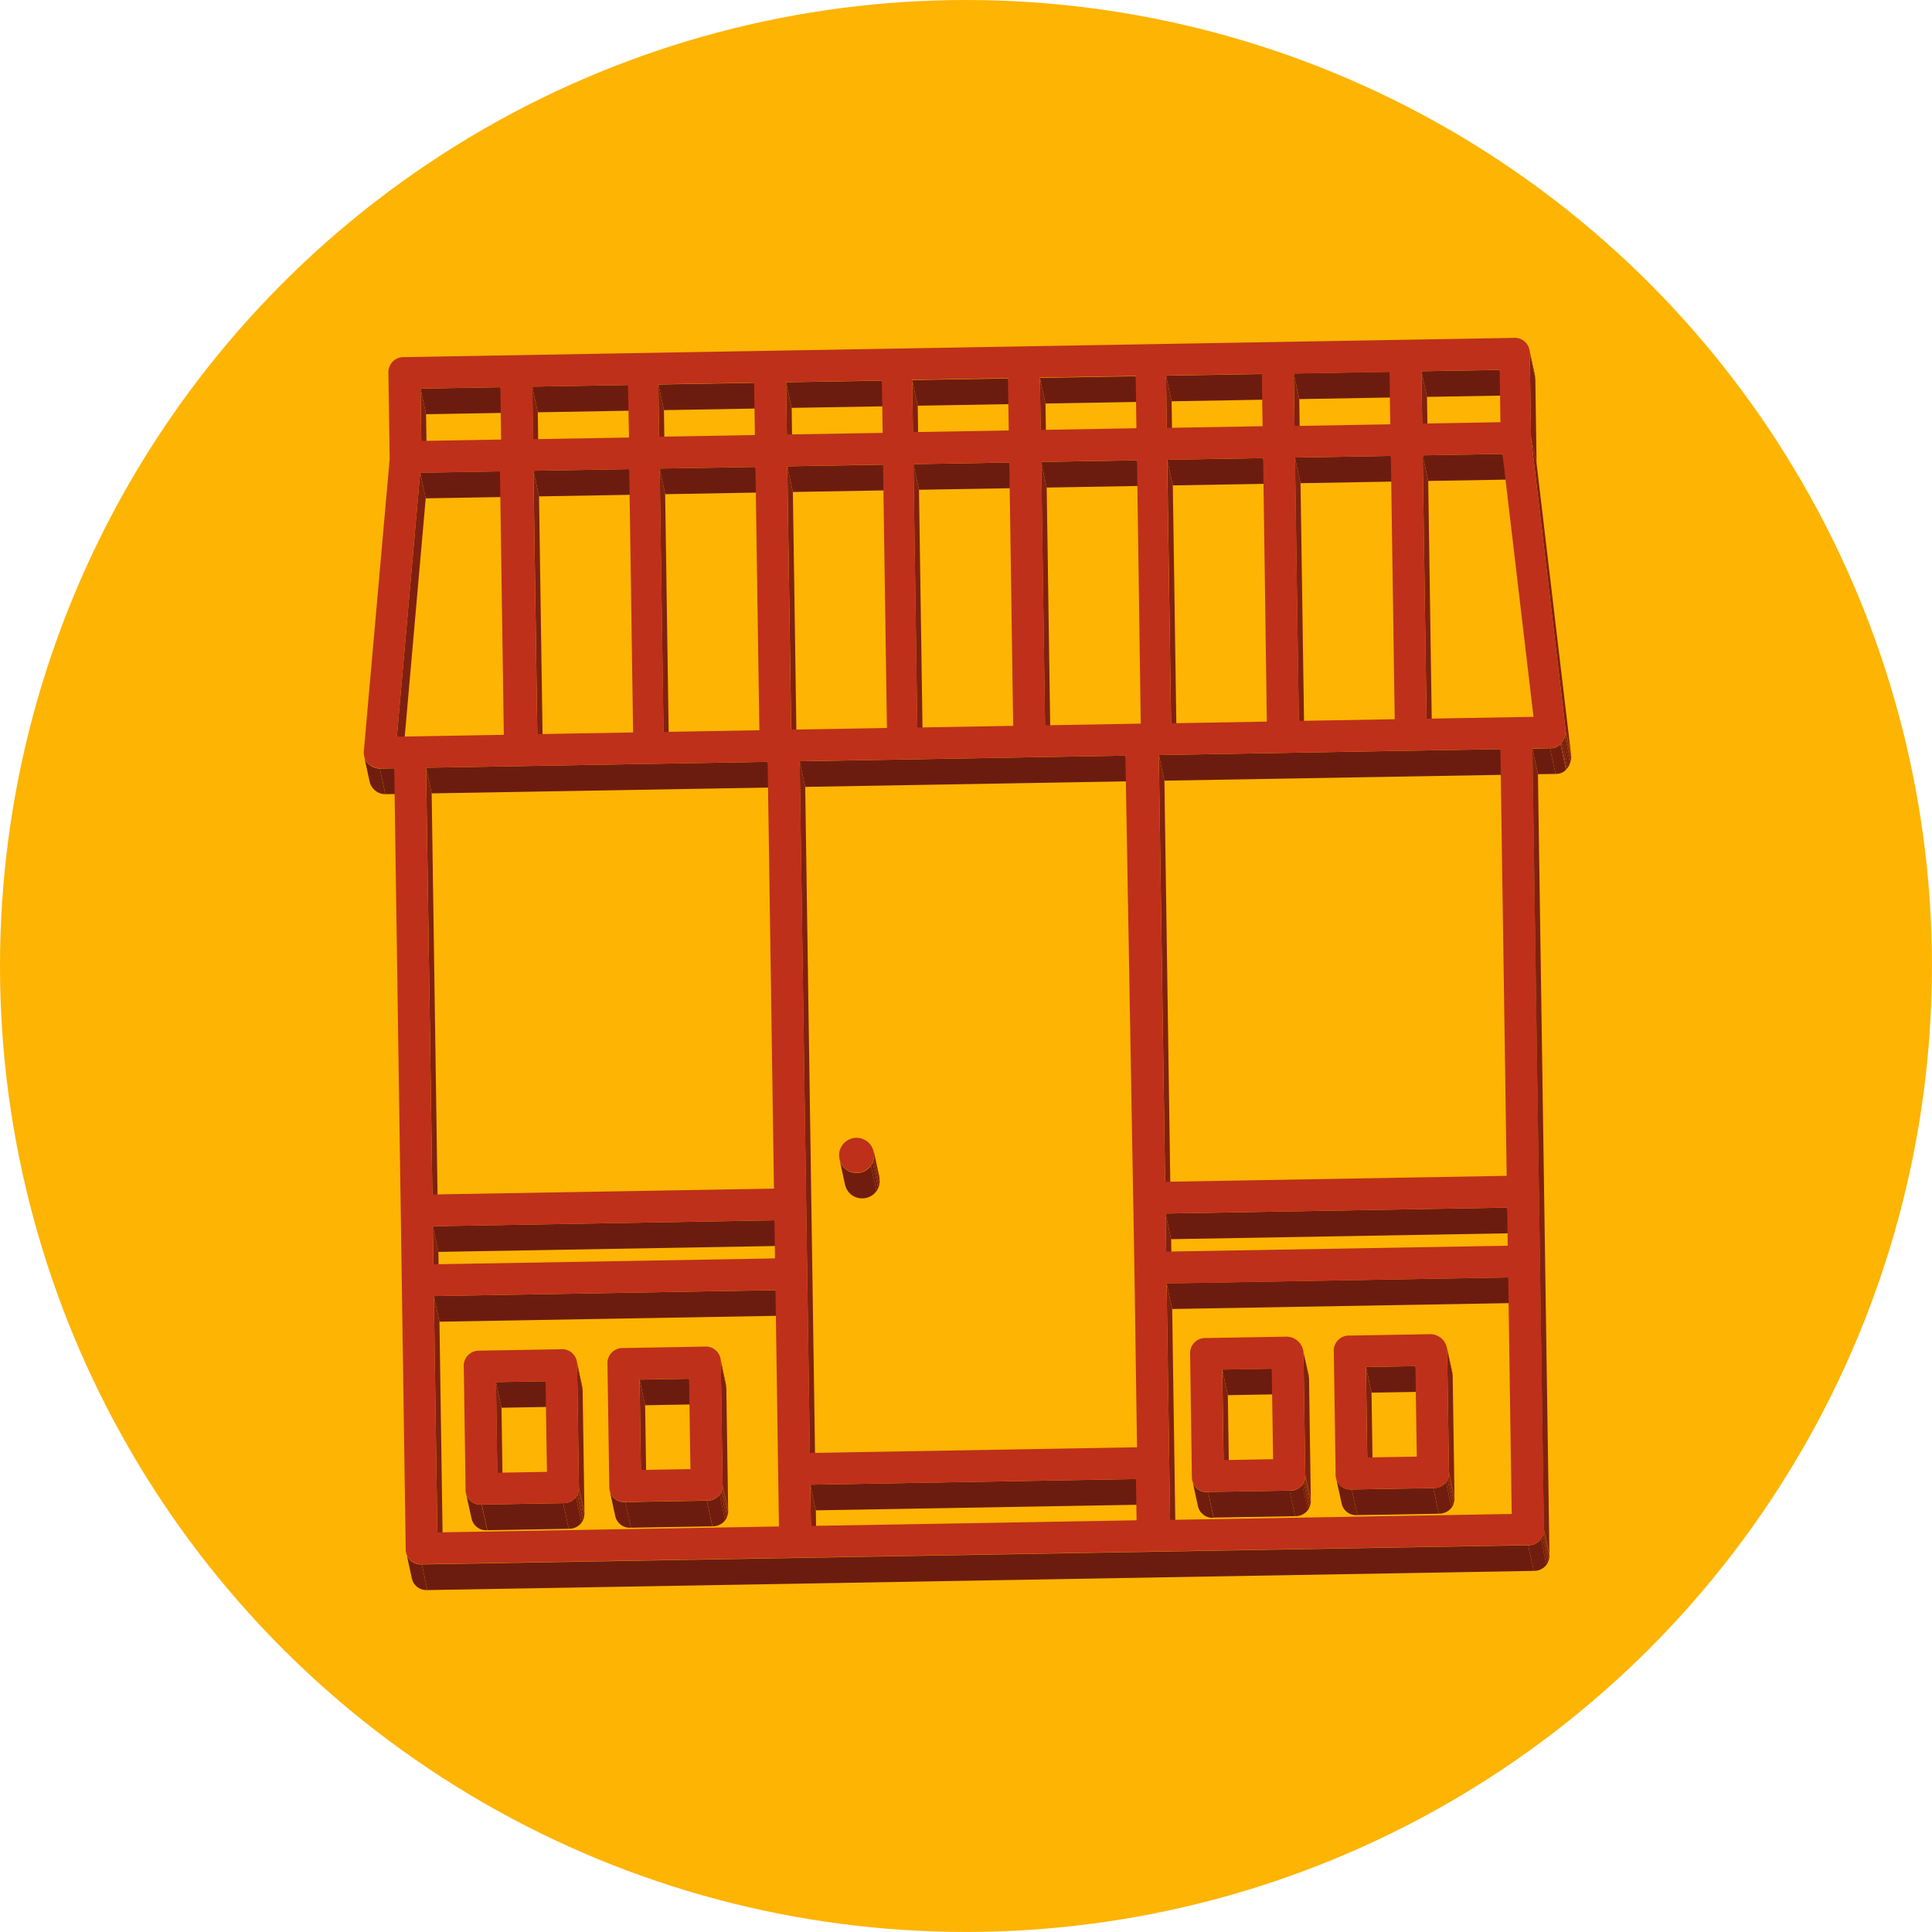 <svg id="Layer_1" data-name="Layer 1" xmlns="http://www.w3.org/2000/svg" xmlns:xlink="http://www.w3.org/1999/xlink" viewBox="0 0 428.91 428.91"><defs><style>.cls-1{fill:none;}.cls-2{fill:#fdb403;}.cls-3{isolation:isolate;}.cls-4{fill:#6c1c0f;}.cls-5{fill:#802111;}.cls-6{clip-path:url(#clip-path);}.cls-7{fill:#862212;}.cls-8{fill:#822111;}.cls-9{fill:#7e2011;}.cls-10{clip-path:url(#clip-path-2);}.cls-11{fill:#701d0f;}.cls-12{fill:#812111;}.cls-13{clip-path:url(#clip-path-3);}.cls-14{fill:#7d2011;}.cls-15{fill:#791f10;}.cls-16{fill:#751e10;}.cls-17{clip-path:url(#clip-path-4);}.cls-18{clip-path:url(#clip-path-5);}.cls-19{fill:#be301a;}.cls-20{clip-path:url(#clip-path-6);}.cls-21{clip-path:url(#clip-path-7);}.cls-22{clip-path:url(#clip-path-8);}.cls-23{clip-path:url(#clip-path-9);}.cls-24{clip-path:url(#clip-path-10);}.cls-25{clip-path:url(#clip-path-11);}.cls-26{clip-path:url(#clip-path-12);}.cls-27{clip-path:url(#clip-path-13);}.cls-28{clip-path:url(#clip-path-14);}.cls-29{clip-path:url(#clip-path-15);}.cls-30{clip-path:url(#clip-path-16);}.cls-31{clip-path:url(#clip-path-17);}.cls-32{clip-path:url(#clip-path-18);}.cls-33{clip-path:url(#clip-path-19);}</style><clipPath id="clip-path" transform="translate(-17.58 -9.05)"><path class="cls-1" d="M357.1,86.68l1.23,5.69a4.6,4.6,0,0,1,.1.84l-1.24-5.68A4.61,4.61,0,0,0,357.1,86.68Z"/></clipPath><clipPath id="clip-path-2" transform="translate(-17.58 -9.05)"><path class="cls-1" d="M99.61,182.45l-1.24-5.69a3.59,3.59,0,0,0,3.53,2.91l1.23,5.69a3.59,3.59,0,0,1-3.52-2.91Z"/></clipPath><clipPath id="clip-path-3" transform="translate(-17.58 -9.05)"><path class="cls-1" d="M365.16,171.23l1.24,5.69a4.07,4.07,0,0,1-1,2.84l-1.24-5.69A4,4,0,0,0,365.16,171.23Z"/></clipPath><clipPath id="clip-path-4" transform="translate(-17.58 -9.05)"><path class="cls-1" d="M364.14,174.07l1.24,5.69a2.79,2.79,0,0,1-2.47,1.09l-1.23-5.69A2.75,2.75,0,0,0,364.14,174.07Z"/></clipPath><clipPath id="clip-path-5" transform="translate(-17.58 -9.05)"><path class="cls-1" d="M211.57,264.7l1.23,5.69a3.16,3.16,0,0,1,.09.76,3.9,3.9,0,0,1-7.71.9l-1.24-5.69a3.91,3.91,0,0,0,7.72-.89A4.64,4.64,0,0,0,211.57,264.7Z"/></clipPath><clipPath id="clip-path-6" transform="translate(-17.58 -9.05)"><path class="cls-1" d="M145.61,311.21l1.23,5.68a3.86,3.86,0,0,1,.09.84l-1.23-5.68A5.41,5.41,0,0,0,145.61,311.21Z"/></clipPath><clipPath id="clip-path-7" transform="translate(-17.58 -9.05)"><path class="cls-1" d="M177.5,310.65l1.23,5.69a4.49,4.49,0,0,1,.1.84l-1.24-5.69A4.5,4.5,0,0,0,177.5,310.65Z"/></clipPath><clipPath id="clip-path-8" transform="translate(-17.58 -9.05)"><path class="cls-1" d="M122.26,346.14,121,340.45a3.29,3.29,0,0,0,3.5,2.62l1.24,5.69A3.3,3.3,0,0,1,122.26,346.14Z"/></clipPath><clipPath id="clip-path-9" transform="translate(-17.58 -9.05)"><path class="cls-1" d="M146.1,339.17l1.23,5.69a3.35,3.35,0,0,1-3.49,3.58l-1.23-5.69A3.35,3.35,0,0,0,146.1,339.17Z"/></clipPath><clipPath id="clip-path-10" transform="translate(-17.58 -9.05)"><path class="cls-1" d="M306.88,308.71l1.24,5.69a2.51,2.51,0,0,1,.06.55L307,309.26A2.51,2.51,0,0,0,306.88,308.71Z"/></clipPath><clipPath id="clip-path-11" transform="translate(-17.58 -9.05)"><path class="cls-1" d="M154.16,345.58l-1.24-5.69a3.3,3.3,0,0,0,3.5,2.63l1.24,5.68A3.28,3.28,0,0,1,154.16,345.58Z"/></clipPath><clipPath id="clip-path-12" transform="translate(-17.58 -9.05)"><path class="cls-1" d="M109,359.42l-1.23-5.69a3.28,3.28,0,0,0,3.5,2.62l1.23,5.69A3.29,3.29,0,0,1,109,359.42Z"/></clipPath><clipPath id="clip-path-13" transform="translate(-17.58 -9.05)"><path class="cls-1" d="M178,338.62l1.24,5.69a3.35,3.35,0,0,1-3.5,3.58l-1.23-5.69A3.35,3.35,0,0,0,178,338.62Z"/></clipPath><clipPath id="clip-path-14" transform="translate(-17.58 -9.05)"><path class="cls-1" d="M338.78,308.15l1.24,5.69a2.64,2.64,0,0,1,.06.55l-1.23-5.68A2.68,2.68,0,0,0,338.78,308.15Z"/></clipPath><clipPath id="clip-path-15" transform="translate(-17.58 -9.05)"><path class="cls-1" d="M283.51,343.34l-1.23-5.69a3.29,3.29,0,0,0,3.5,2.62L287,346A3.31,3.31,0,0,1,283.51,343.34Z"/></clipPath><clipPath id="clip-path-16" transform="translate(-17.58 -9.05)"><path class="cls-1" d="M307.35,336.37l1.23,5.69a3.35,3.35,0,0,1-3.49,3.59L303.85,340A3.35,3.35,0,0,0,307.35,336.37Z"/></clipPath><clipPath id="clip-path-17" transform="translate(-17.58 -9.05)"><path class="cls-1" d="M315.42,342.79l-1.24-5.69a3.29,3.29,0,0,0,3.5,2.62l1.24,5.69A3.28,3.28,0,0,1,315.42,342.79Z"/></clipPath><clipPath id="clip-path-18" transform="translate(-17.58 -9.05)"><path class="cls-1" d="M339.25,335.82l1.23,5.69a3.34,3.34,0,0,1-3.49,3.58l-1.23-5.69A3.34,3.34,0,0,0,339.25,335.82Z"/></clipPath><clipPath id="clip-path-19" transform="translate(-17.58 -9.05)"><path class="cls-1" d="M360.32,348.51l1.24,5.69a3.34,3.34,0,0,1-3.5,3.58l-1.23-5.68A3.35,3.35,0,0,0,360.32,348.51Z"/></clipPath></defs><circle class="cls-2" cx="214.45" cy="214.45" r="214.45"/><g class="cls-3"><polygon class="cls-4" points="111.08 85.97 112.31 91.65 94.59 91.96 93.36 86.27 111.08 85.97"/><polygon class="cls-4" points="139.43 85.47 140.66 91.16 119.39 91.53 118.16 85.84 139.43 85.47"/><polygon class="cls-5" points="93.36 86.27 94.59 91.96 94.76 103.58 93.53 97.89 93.36 86.27"/><polygon class="cls-4" points="167.42 84.99 168.66 90.68 147.4 91.05 146.16 85.36 167.42 84.99"/><polygon class="cls-5" points="118.16 85.84 119.39 91.53 119.56 103.15 118.33 97.47 118.16 85.84"/><polygon class="cls-4" points="195.78 84.5 197.01 90.19 175.75 90.55 174.51 84.86 195.78 84.5"/><polygon class="cls-4" points="110.99 104.64 112.23 110.33 94.51 110.63 93.28 104.95 110.99 104.64"/><polygon class="cls-5" points="146.16 85.36 147.4 91.05 147.56 102.67 146.32 96.98 146.16 85.36"/><polygon class="cls-4" points="223.77 84.01 225.01 89.7 203.74 90.07 202.51 84.38 223.77 84.01"/><polygon class="cls-5" points="174.51 84.86 175.75 90.55 175.92 102.18 174.68 96.49 174.51 84.86"/><polygon class="cls-4" points="139.7 104.14 140.94 109.83 119.67 110.2 118.43 104.51 139.7 104.14"/><polygon class="cls-4" points="252.13 83.52 253.37 89.21 232.1 89.58 230.86 83.89 252.13 83.52"/><polygon class="cls-5" points="202.51 84.38 203.74 90.07 203.91 101.69 202.68 96 202.51 84.38"/><polygon class="cls-4" points="167.7 103.66 168.93 109.34 147.67 109.71 146.44 104.02 167.7 103.66"/><polygon class="cls-4" points="280.13 83.03 281.36 88.72 260.1 89.09 258.86 83.4 280.13 83.03"/><polygon class="cls-5" points="230.86 83.89 232.1 89.58 232.27 101.2 231.03 95.51 230.86 83.89"/><polygon class="cls-4" points="196.05 103.16 197.29 108.85 176.02 109.22 174.78 103.53 196.05 103.16"/><polygon class="cls-4" points="308.47 82.54 309.71 88.23 288.44 88.6 287.21 82.91 308.47 82.54"/><polygon class="cls-5" points="258.86 83.4 260.1 89.09 260.27 100.71 259.03 95.02 258.86 83.4"/><polygon class="cls-4" points="224.05 102.68 225.28 108.37 204.02 108.73 202.78 103.05 224.05 102.68"/><g class="cls-3"><g class="cls-6"><g class="cls-3"><path class="cls-7" d="M357.1,86.68l1.23,5.69a1.18,1.18,0,0,1,0,.2l-1.24-5.69,0-.2" transform="translate(-17.58 -9.05)"/><path class="cls-8" d="M357.13,86.88l1.24,5.69a6.33,6.33,0,0,1,.06.64l-1.24-5.68a3.42,3.42,0,0,0-.06-.65" transform="translate(-17.58 -9.05)"/></g></g></g><polygon class="cls-4" points="332.93 82.12 334.16 87.81 316.8 88.11 315.56 82.42 332.93 82.12"/><polygon class="cls-5" points="287.21 82.91 288.44 88.6 288.61 100.22 287.38 94.53 287.21 82.91"/><polygon class="cls-4" points="252.41 102.19 253.64 107.87 232.37 108.24 231.14 102.56 252.41 102.19"/><polygon class="cls-4" points="280.4 101.7 281.64 107.39 260.37 107.76 259.13 102.07 280.4 101.7"/><polygon class="cls-5" points="315.56 82.42 316.8 88.11 316.97 99.73 315.73 94.04 315.56 82.42"/><polygon class="cls-4" points="308.75 101.21 309.98 106.9 288.72 107.27 287.48 101.58 308.75 101.21"/><polygon class="cls-5" points="339.61 78.48 340.85 84.17 341.12 102.83 339.89 97.14 339.61 78.48"/><polygon class="cls-4" points="333.56 100.78 334.8 106.47 317.07 106.77 315.84 101.09 333.56 100.78"/><polygon class="cls-9" points="93.28 104.95 94.51 110.63 89.35 169.21 88.11 163.52 93.28 104.95"/><polygon class="cls-5" points="118.43 104.51 119.67 110.2 120.53 168.67 119.29 162.98 118.43 104.51"/><g class="cls-3"><g class="cls-10"><g class="cls-3"><path class="cls-11" d="M101.9,179.67l1.23,5.69a3.59,3.59,0,0,1-3.52-2.91l-1.24-5.69a3.59,3.59,0,0,0,3.53,2.91" transform="translate(-17.58 -9.05)"/></g></g></g><polygon class="cls-4" points="87.5 170.57 88.74 176.26 85.56 176.31 84.32 170.62 87.5 170.57"/><polygon class="cls-5" points="146.44 104.02 147.67 109.71 148.53 168.18 147.3 162.49 146.44 104.02"/><polygon class="cls-5" points="174.78 103.53 176.02 109.22 176.88 167.69 175.65 162 174.78 103.53"/><polygon class="cls-5" points="202.78 103.05 204.02 108.73 204.88 167.2 203.64 161.51 202.78 103.05"/><polygon class="cls-4" points="170.43 169.13 171.67 174.82 95.83 176.13 94.59 170.44 170.43 169.13"/><polygon class="cls-5" points="231.14 102.56 232.37 108.24 233.23 166.71 232 161.02 231.14 102.56"/><polygon class="cls-5" points="259.13 102.07 260.37 107.76 261.23 166.23 259.99 160.54 259.13 102.07"/><polygon class="cls-4" points="249.82 167.75 251.06 173.44 178.76 174.69 177.52 169.01 249.82 167.75"/><polygon class="cls-5" points="287.48 101.58 288.72 107.27 289.58 165.74 288.34 160.05 287.48 101.58"/><polygon class="cls-5" points="315.84 101.09 317.07 106.77 317.93 165.24 316.7 159.56 315.84 101.09"/><polygon class="cls-12" points="339.89 97.14 341.12 102.83 348.82 167.87 347.58 162.18 339.89 97.14"/><polygon class="cls-4" points="333.1 166.31 334.34 172 258.5 173.31 257.26 167.62 333.1 166.31"/><g class="cls-3"><g class="cls-13"><g class="cls-3"><path class="cls-8" d="M365.16,171.23l1.24,5.69c0,.12,0,.24,0,.36l-1.24-5.69c0-.12,0-.24,0-.36" transform="translate(-17.58 -9.05)"/><path class="cls-14" d="M365.15,171.59l1.24,5.69a4.41,4.41,0,0,1-.13.81L365,172.41a3.87,3.87,0,0,0,.12-.82" transform="translate(-17.58 -9.05)"/><path class="cls-15" d="M365,172.41l1.23,5.68a4.13,4.13,0,0,1-.24.7l-1.23-5.69a4,4,0,0,0,.24-.69" transform="translate(-17.58 -9.05)"/><path class="cls-16" d="M364.79,173.1l1.23,5.69a3.94,3.94,0,0,1-.36.63l-1.23-5.69a3.94,3.94,0,0,0,.36-.63" transform="translate(-17.58 -9.05)"/><path class="cls-11" d="M364.43,173.73l1.23,5.69c-.09.12-.18.23-.28.34l-1.24-5.69c.1-.11.2-.22.29-.34" transform="translate(-17.58 -9.05)"/></g></g></g><polygon class="cls-4" points="344.1 166.12 345.33 171.81 341.43 171.87 340.19 166.19 344.1 166.12"/><g class="cls-3"><g class="cls-17"><g class="cls-3"><path class="cls-16" d="M364.14,174.07l1.24,5.69a1.74,1.74,0,0,1-.11.18L364,174.25a1.74,1.74,0,0,0,.11-.18" transform="translate(-17.58 -9.05)"/><path class="cls-11" d="M364,174.25l1.24,5.69a3,3,0,0,1-2.36.91l-1.23-5.69a3,3,0,0,0,2.35-.91" transform="translate(-17.58 -9.05)"/></g></g></g><polygon class="cls-5" points="94.59 170.44 95.83 176.13 97.22 270.87 95.99 265.18 94.59 170.44"/><polygon class="cls-5" points="96.09 272.23 97.33 277.92 97.45 286.38 96.22 280.69 96.09 272.23"/><g class="cls-3"><g class="cls-18"><g class="cls-3"><path class="cls-7" d="M211.57,264.7l1.23,5.69a1.16,1.16,0,0,1,0,.18l-1.23-5.68a1.62,1.62,0,0,1,0-.19" transform="translate(-17.58 -9.05)"/><path class="cls-8" d="M211.61,264.89l1.23,5.68a3.79,3.79,0,0,1,0,.58v.3l-1.24-5.69a2.81,2.81,0,0,0,0-.29,5.22,5.22,0,0,0,0-.58" transform="translate(-17.58 -9.05)"/><path class="cls-14" d="M211.65,265.76l1.24,5.69a5.37,5.37,0,0,1-.11.7l-1.24-5.69a3.29,3.29,0,0,0,.11-.7" transform="translate(-17.58 -9.05)"/><path class="cls-15" d="M211.54,266.46l1.24,5.69a5,5,0,0,1-.23.65l-1.23-5.69a3.55,3.55,0,0,0,.22-.65" transform="translate(-17.58 -9.05)"/><path class="cls-16" d="M211.32,267.11l1.23,5.69a4.14,4.14,0,0,1-.39.68l-1.24-5.69a4.18,4.18,0,0,0,.4-.68" transform="translate(-17.58 -9.05)"/><path class="cls-11" d="M210.92,267.79l1.24,5.69a3.92,3.92,0,0,1-3.11,1.61,3.87,3.87,0,0,1-3.87-3l-1.24-5.69a3.91,3.91,0,0,0,7,1.43" transform="translate(-17.58 -9.05)"/></g></g></g><path class="cls-19" d="M207.7,261.65a3.88,3.88,0,1,1-3.84,4A3.89,3.89,0,0,1,207.7,261.65Z" transform="translate(-17.58 -9.05)"/><polygon class="cls-4" points="171.93 270.91 173.16 276.6 97.33 277.92 96.09 272.23 171.93 270.91"/><polygon class="cls-5" points="257.26 167.62 258.5 173.31 259.89 268.05 258.66 262.36 257.26 167.62"/><polygon class="cls-4" points="172.16 286.42 173.39 292.1 97.56 293.42 96.32 287.73 172.16 286.42"/><g class="cls-3"><g class="cls-20"><g class="cls-3"><path class="cls-7" d="M145.61,311.21l1.23,5.68c0,.07,0,.13,0,.2l-1.24-5.69,0-.19" transform="translate(-17.58 -9.05)"/><path class="cls-8" d="M145.64,311.4l1.24,5.69a4.48,4.48,0,0,1,.05.64l-1.23-5.68a3.42,3.42,0,0,0-.06-.65" transform="translate(-17.58 -9.05)"/></g></g></g><polygon class="cls-4" points="121.08 306.64 122.32 312.33 111.33 312.52 110.1 306.83 121.08 306.64"/><polygon class="cls-5" points="258.76 269.41 260 275.1 260.12 283.55 258.89 277.87 258.76 269.41"/><g class="cls-3"><g class="cls-21"><g class="cls-3"><path class="cls-7" d="M177.5,310.65l1.23,5.69a1.29,1.29,0,0,1,0,.19l-1.24-5.68,0-.2" transform="translate(-17.58 -9.05)"/><path class="cls-8" d="M177.53,310.85l1.24,5.68c0,.21,0,.43.06.65l-1.24-5.69a3.31,3.31,0,0,0-.06-.64" transform="translate(-17.58 -9.05)"/></g></g></g><polygon class="cls-4" points="152.97 306.09 154.21 311.78 143.22 311.97 141.99 306.28 152.97 306.09"/><polygon class="cls-4" points="334.6 268.09 335.84 273.78 260 275.1 258.76 269.41 334.6 268.09"/><polygon class="cls-5" points="110.1 306.83 111.33 312.52 111.63 332.6 110.39 326.91 110.1 306.83"/><polygon class="cls-4" points="334.83 283.59 336.06 289.28 260.23 290.6 258.99 284.91 334.83 283.59"/><g class="cls-3"><g class="cls-22"><g class="cls-3"><path class="cls-11" d="M124.53,343.07l1.24,5.69a3.3,3.3,0,0,1-3.51-2.62L121,340.45a3.29,3.29,0,0,0,3.5,2.62" transform="translate(-17.58 -9.05)"/></g></g></g><polygon class="cls-5" points="141.99 306.28 143.22 311.97 143.52 332.05 142.28 326.36 141.99 306.28"/><polygon class="cls-5" points="128.12 303 129.35 308.69 129.75 335.81 128.52 330.12 128.12 303"/><polygon class="cls-4" points="125.03 333.71 126.26 339.4 108.19 339.71 106.95 334.02 125.03 333.71"/><g class="cls-3"><g class="cls-23"><g class="cls-3"><path class="cls-8" d="M146.1,339.17l1.23,5.69c0,.12,0,.23,0,.34l-1.24-5.69c0-.11,0-.22,0-.34" transform="translate(-17.58 -9.05)"/><path class="cls-14" d="M146.09,339.51l1.24,5.69a5.32,5.32,0,0,1-.11.73L146,340.24a4.13,4.13,0,0,0,.11-.73" transform="translate(-17.58 -9.05)"/><path class="cls-15" d="M146,340.24l1.24,5.69a4.53,4.53,0,0,1-.21.59l-1.24-5.68a3,3,0,0,0,.21-.6" transform="translate(-17.58 -9.05)"/><path class="cls-16" d="M145.77,340.84l1.24,5.68a2.92,2.92,0,0,1-.33.57l-1.23-5.69a3.39,3.39,0,0,0,.32-.56" transform="translate(-17.58 -9.05)"/><path class="cls-11" d="M145.45,341.4l1.23,5.69a3.46,3.46,0,0,1-2.84,1.35l-1.23-5.69a3.47,3.47,0,0,0,2.84-1.35" transform="translate(-17.58 -9.05)"/></g></g></g><polygon class="cls-5" points="96.32 287.73 97.56 293.42 98.33 345.89 97.09 340.2 96.32 287.73"/><polygon class="cls-5" points="177.52 169.01 178.76 174.69 181.02 328.25 179.78 322.56 177.52 169.01"/><g class="cls-3"><g class="cls-24"><g class="cls-3"><path class="cls-7" d="M306.88,308.71l1.24,5.69,0,.13-1.24-5.68,0-.14" transform="translate(-17.58 -9.05)"/><path class="cls-8" d="M306.91,308.85l1.24,5.68a3,3,0,0,1,0,.42L307,309.26a2.71,2.71,0,0,0,0-.41" transform="translate(-17.58 -9.05)"/></g></g></g><g class="cls-3"><g class="cls-25"><g class="cls-3"><path class="cls-11" d="M156.42,342.52l1.24,5.68a3.28,3.28,0,0,1-3.5-2.62l-1.24-5.69a3.3,3.3,0,0,0,3.5,2.63" transform="translate(-17.58 -9.05)"/></g></g></g><polygon class="cls-5" points="160.01 302.45 161.25 308.13 161.65 335.26 160.41 329.57 160.01 302.45"/><polygon class="cls-4" points="282.33 303.85 283.57 309.54 272.58 309.73 271.35 304.04 282.33 303.85"/><polygon class="cls-4" points="156.92 333.15 158.15 338.84 140.08 339.16 138.84 333.47 156.92 333.15"/><g class="cls-3"><g class="cls-26"><g class="cls-3"><path class="cls-11" d="M111.23,356.35l1.23,5.69a3.29,3.29,0,0,1-3.5-2.62l-1.23-5.69a3.28,3.28,0,0,0,3.5,2.62" transform="translate(-17.58 -9.05)"/></g></g></g><g class="cls-3"><g class="cls-27"><g class="cls-3"><path class="cls-8" d="M178,338.62l1.24,5.69c0,.11,0,.23,0,.34L178,339c0-.11,0-.22,0-.34" transform="translate(-17.58 -9.05)"/><path class="cls-14" d="M178,339l1.24,5.69a5.32,5.32,0,0,1-.11.73l-1.24-5.69A3.38,3.38,0,0,0,178,339" transform="translate(-17.58 -9.05)"/><path class="cls-15" d="M177.87,339.69l1.24,5.69a3.86,3.86,0,0,1-.21.6l-1.23-5.69a3.84,3.84,0,0,0,.2-.6" transform="translate(-17.58 -9.05)"/><path class="cls-16" d="M177.67,340.29,178.9,346a2.84,2.84,0,0,1-.33.56l-1.23-5.69a4.34,4.34,0,0,0,.33-.56" transform="translate(-17.58 -9.05)"/><path class="cls-11" d="M177.34,340.85l1.23,5.69a3.44,3.44,0,0,1-2.84,1.35l-1.23-5.69a3.47,3.47,0,0,0,2.84-1.35" transform="translate(-17.58 -9.05)"/></g></g></g><g class="cls-3"><g class="cls-28"><g class="cls-3"><path class="cls-7" d="M338.78,308.15l1.24,5.69,0,.14-1.24-5.69,0-.14" transform="translate(-17.58 -9.05)"/><path class="cls-8" d="M338.81,308.29l1.24,5.69a2.93,2.93,0,0,1,0,.41l-1.23-5.68a3,3,0,0,0,0-.42" transform="translate(-17.58 -9.05)"/></g></g></g><polygon class="cls-4" points="314.23 303.29 315.47 308.98 304.48 309.17 303.25 303.49 314.23 303.29"/><polygon class="cls-5" points="179.88 329.61 181.12 335.3 181.25 344.45 180.02 338.76 179.88 329.61"/><polygon class="cls-5" points="271.35 304.04 272.58 309.73 272.88 329.81 271.64 324.12 271.35 304.04"/><polygon class="cls-4" points="252.19 328.35 253.42 334.04 181.12 335.3 179.88 329.61 252.19 328.35"/><g class="cls-3"><g class="cls-29"><g class="cls-3"><path class="cls-11" d="M285.78,340.27,287,346a3.31,3.31,0,0,1-3.51-2.62l-1.23-5.69a3.29,3.29,0,0,0,3.5,2.62" transform="translate(-17.58 -9.05)"/></g></g></g><polygon class="cls-5" points="303.25 303.49 304.48 309.17 304.78 329.25 303.54 323.56 303.25 303.49"/><polygon class="cls-5" points="289.37 300.21 290.61 305.9 291 333.01 289.77 327.33 289.37 300.21"/><polygon class="cls-4" points="286.28 330.91 287.51 336.6 269.44 336.91 268.2 331.22 286.28 330.91"/><g class="cls-3"><g class="cls-30"><g class="cls-3"><path class="cls-8" d="M307.35,336.37l1.23,5.69c0,.12,0,.24,0,.35l-1.23-5.69c0-.11,0-.23,0-.35" transform="translate(-17.58 -9.05)"/><path class="cls-14" d="M307.34,336.72l1.23,5.69a3.38,3.38,0,0,1-.11.73l-1.23-5.69a4.13,4.13,0,0,0,.11-.73" transform="translate(-17.58 -9.05)"/><path class="cls-15" d="M307.23,337.45l1.23,5.69a3.84,3.84,0,0,1-.2.6L307,338.05a3,3,0,0,0,.21-.6" transform="translate(-17.58 -9.05)"/><path class="cls-16" d="M307,338.05l1.24,5.69a2.84,2.84,0,0,1-.33.56l-1.23-5.69a3.39,3.39,0,0,0,.32-.56" transform="translate(-17.58 -9.05)"/><path class="cls-11" d="M306.7,338.61l1.23,5.69a3.48,3.48,0,0,1-2.84,1.35L303.85,340a3.47,3.47,0,0,0,2.85-1.35" transform="translate(-17.58 -9.05)"/></g></g></g><polygon class="cls-5" points="258.99 284.91 260.23 290.6 261 343.07 259.76 337.38 258.99 284.91"/><g class="cls-3"><g class="cls-31"><g class="cls-3"><path class="cls-11" d="M317.68,339.72l1.24,5.69a3.28,3.28,0,0,1-3.5-2.62l-1.24-5.69a3.29,3.29,0,0,0,3.5,2.62" transform="translate(-17.58 -9.05)"/></g></g></g><polygon class="cls-5" points="321.27 299.66 322.5 305.35 322.9 332.46 321.67 326.77 321.27 299.66"/><polygon class="cls-4" points="318.18 330.36 319.41 336.05 301.34 336.36 300.1 330.67 318.18 330.36"/><g class="cls-3"><g class="cls-32"><g class="cls-3"><path class="cls-8" d="M339.25,335.82l1.23,5.69c0,.12,0,.23,0,.35l-1.24-5.69c0-.12,0-.23,0-.35" transform="translate(-17.58 -9.05)"/><path class="cls-14" d="M339.24,336.17l1.24,5.69a4.16,4.16,0,0,1-.12.72l-1.23-5.68a4.28,4.28,0,0,0,.11-.73" transform="translate(-17.58 -9.05)"/><path class="cls-15" d="M339.13,336.9l1.23,5.68a3.84,3.84,0,0,1-.2.6l-1.24-5.69a3.19,3.19,0,0,0,.21-.59" transform="translate(-17.58 -9.05)"/><path class="cls-16" d="M338.92,337.49l1.24,5.69a2.84,2.84,0,0,1-.33.56l-1.23-5.69a3.39,3.39,0,0,0,.32-.56" transform="translate(-17.58 -9.05)"/><path class="cls-11" d="M338.6,338.05l1.23,5.69a3.46,3.46,0,0,1-2.84,1.35l-1.23-5.69a3.44,3.44,0,0,0,2.84-1.35" transform="translate(-17.58 -9.05)"/></g></g></g><path class="cls-19" d="M357.47,106.19l7.69,65a4,4,0,0,1-1,2.84,2.75,2.75,0,0,1-2.46,1.09l-3.91.07,2.55,173.28a3.35,3.35,0,0,1-3.49,3.59l-245.6,4.25a3.33,3.33,0,0,1-3.6-3.46l-2.55-173.28-3.18.06a3.86,3.86,0,0,1-2.5-1,3.79,3.79,0,0,1-1.1-2.45l5.77-65.27-.28-19a3.35,3.35,0,0,1,3.5-3.58L353.6,84.06a3.33,3.33,0,0,1,3.59,3.47ZM270,330.35l-.58-39.79-2-113.76-72.3,1.25,2.26,153.56L270,330.35m-80.6-57.43L188,178.18l-75.84,1.31,1.4,94.74,75.84-1.31m162.67-2.83-1.4-94.74-75.84,1.32,1.4,94.74,75.84-1.32M190.51,347.93l-.77-52.47-75.84,1.32.77,52.47,75.84-1.32m162.67-2.82-.77-52.47L276.57,294l.77,52.47,75.84-1.32M334.28,168.6l23.74-.41-6.88-58.36-17.72.3.86,58.47m-228.59,4,23.74-.42-.86-58.46-17.71.3-5.17,58.58m171-61.45.86,58.47,21.27-.37L298,110.75l-21.27.37m28.35-.5.86,58.47,21.27-.37-.86-58.46-21.27.36m-84.7,1.47.86,58.47,21.27-.37-.86-58.46-21.27.36M136,113.56l.86,58.47,21.27-.37-.86-58.47-21.27.37m56.35-1,.86,58.47,21.27-.37-.86-58.47-21.27.37m78.48,57.12L270,111.23l-21.26.37.86,58.47,21.26-.37m-85.57-57-21.25.37.86,58.47,21.26-.37-.87-58.47M197.6,347.81l72.3-1.25-.13-9.16-72.31,1.26.14,9.15M352.3,285.6l-.12-8.46-75.84,1.31.13,8.46,75.83-1.31m-162.67,2.82-.12-8.46-75.84,1.32.12,8.45,75.84-1.31m86.81-196,.17,11.62,21.27-.37-.17-11.62-21.27.37M304.79,92l.17,11.62,21.26-.37-.17-11.62L304.79,92m-169,2.93.17,11.62,21.26-.37L157,94.52l-21.26.37m56.35-1,.17,11.62,21.27-.36-.17-11.63-21.27.37m-28.35.49L163.9,106l21.27-.37L185,94l-21.26.36m56.35-1,.17,11.62,21.26-.37-.17-11.62-21.26.37m49.78,10.76-.16-11.62-21.27.36.17,11.63,21.26-.37M110.93,95.32l.17,11.62,17.73-.31L128.66,95l-17.73.31m222.21-3.85.17,11.62,17.37-.3-.17-11.63-17.37.31" transform="translate(-17.58 -9.05)"/><path class="cls-19" d="M142.1,308.59a3.33,3.33,0,0,1,3.6,3.46l.4,27.12a3.35,3.35,0,0,1-3.49,3.58l-18.08.32a3.32,3.32,0,0,1-3.59-3.46l-.4-27.13A3.35,3.35,0,0,1,124,308.9ZM139,335.77l-.3-20.08-11,.19L128,336l11-.19" transform="translate(-17.58 -9.05)"/><path class="cls-19" d="M174,308a3.33,3.33,0,0,1,3.6,3.46l.4,27.13a3.35,3.35,0,0,1-3.49,3.58l-18.08.32a3.34,3.34,0,0,1-3.59-3.47l-.4-27.12a3.35,3.35,0,0,1,3.49-3.58Zm-3.14,27.19-.3-20.08-11,.19.29,20.08,11-.19" transform="translate(-17.58 -9.05)"/><path class="cls-19" d="M303.35,305.79a3.81,3.81,0,0,1,3.6,3.47l.4,27.11a3.35,3.35,0,0,1-3.5,3.59l-18.07.31a3.34,3.34,0,0,1-3.6-3.46l-.39-27.12a3.35,3.35,0,0,1,3.49-3.59ZM300.21,333l-.3-20.08-11,.2.29,20.07,11-.19" transform="translate(-17.58 -9.05)"/><path class="cls-19" d="M335.25,305.24a3.78,3.78,0,0,1,3.6,3.47l.4,27.11a3.34,3.34,0,0,1-3.49,3.58l-18.08.32a3.32,3.32,0,0,1-3.59-3.46l-.4-27.12a3.35,3.35,0,0,1,3.49-3.59Zm-3.14,27.18-.3-20.08-11,.19.29,20.08,11-.19" transform="translate(-17.58 -9.05)"/><polygon class="cls-5" points="340.19 166.19 341.43 171.87 343.98 345.15 342.74 339.46 340.19 166.19"/><polygon class="cls-4" points="339.25 343.05 340.49 348.74 94.89 353 93.65 347.31 339.25 343.05"/><g class="cls-3"><g class="cls-33"><g class="cls-3"><path class="cls-8" d="M360.32,348.51l1.24,5.69c0,.12,0,.23,0,.35l-1.24-5.69c0-.11,0-.23,0-.35" transform="translate(-17.58 -9.05)"/><path class="cls-14" d="M360.31,348.86l1.24,5.69a5.57,5.57,0,0,1-.11.73l-1.24-5.69a3.38,3.38,0,0,0,.11-.73" transform="translate(-17.58 -9.05)"/><path class="cls-15" d="M360.2,349.59l1.24,5.69a3.42,3.42,0,0,1-.21.59L360,350.19a3.84,3.84,0,0,0,.2-.6" transform="translate(-17.58 -9.05)"/><path class="cls-16" d="M360,350.19l1.23,5.68a3.25,3.25,0,0,1-.33.57l-1.23-5.69a3.92,3.92,0,0,0,.33-.56" transform="translate(-17.58 -9.05)"/><path class="cls-11" d="M359.67,350.75l1.23,5.69a3.43,3.43,0,0,1-2.84,1.34l-1.23-5.68a3.48,3.48,0,0,0,2.84-1.35" transform="translate(-17.58 -9.05)"/></g></g></g></g></svg>
